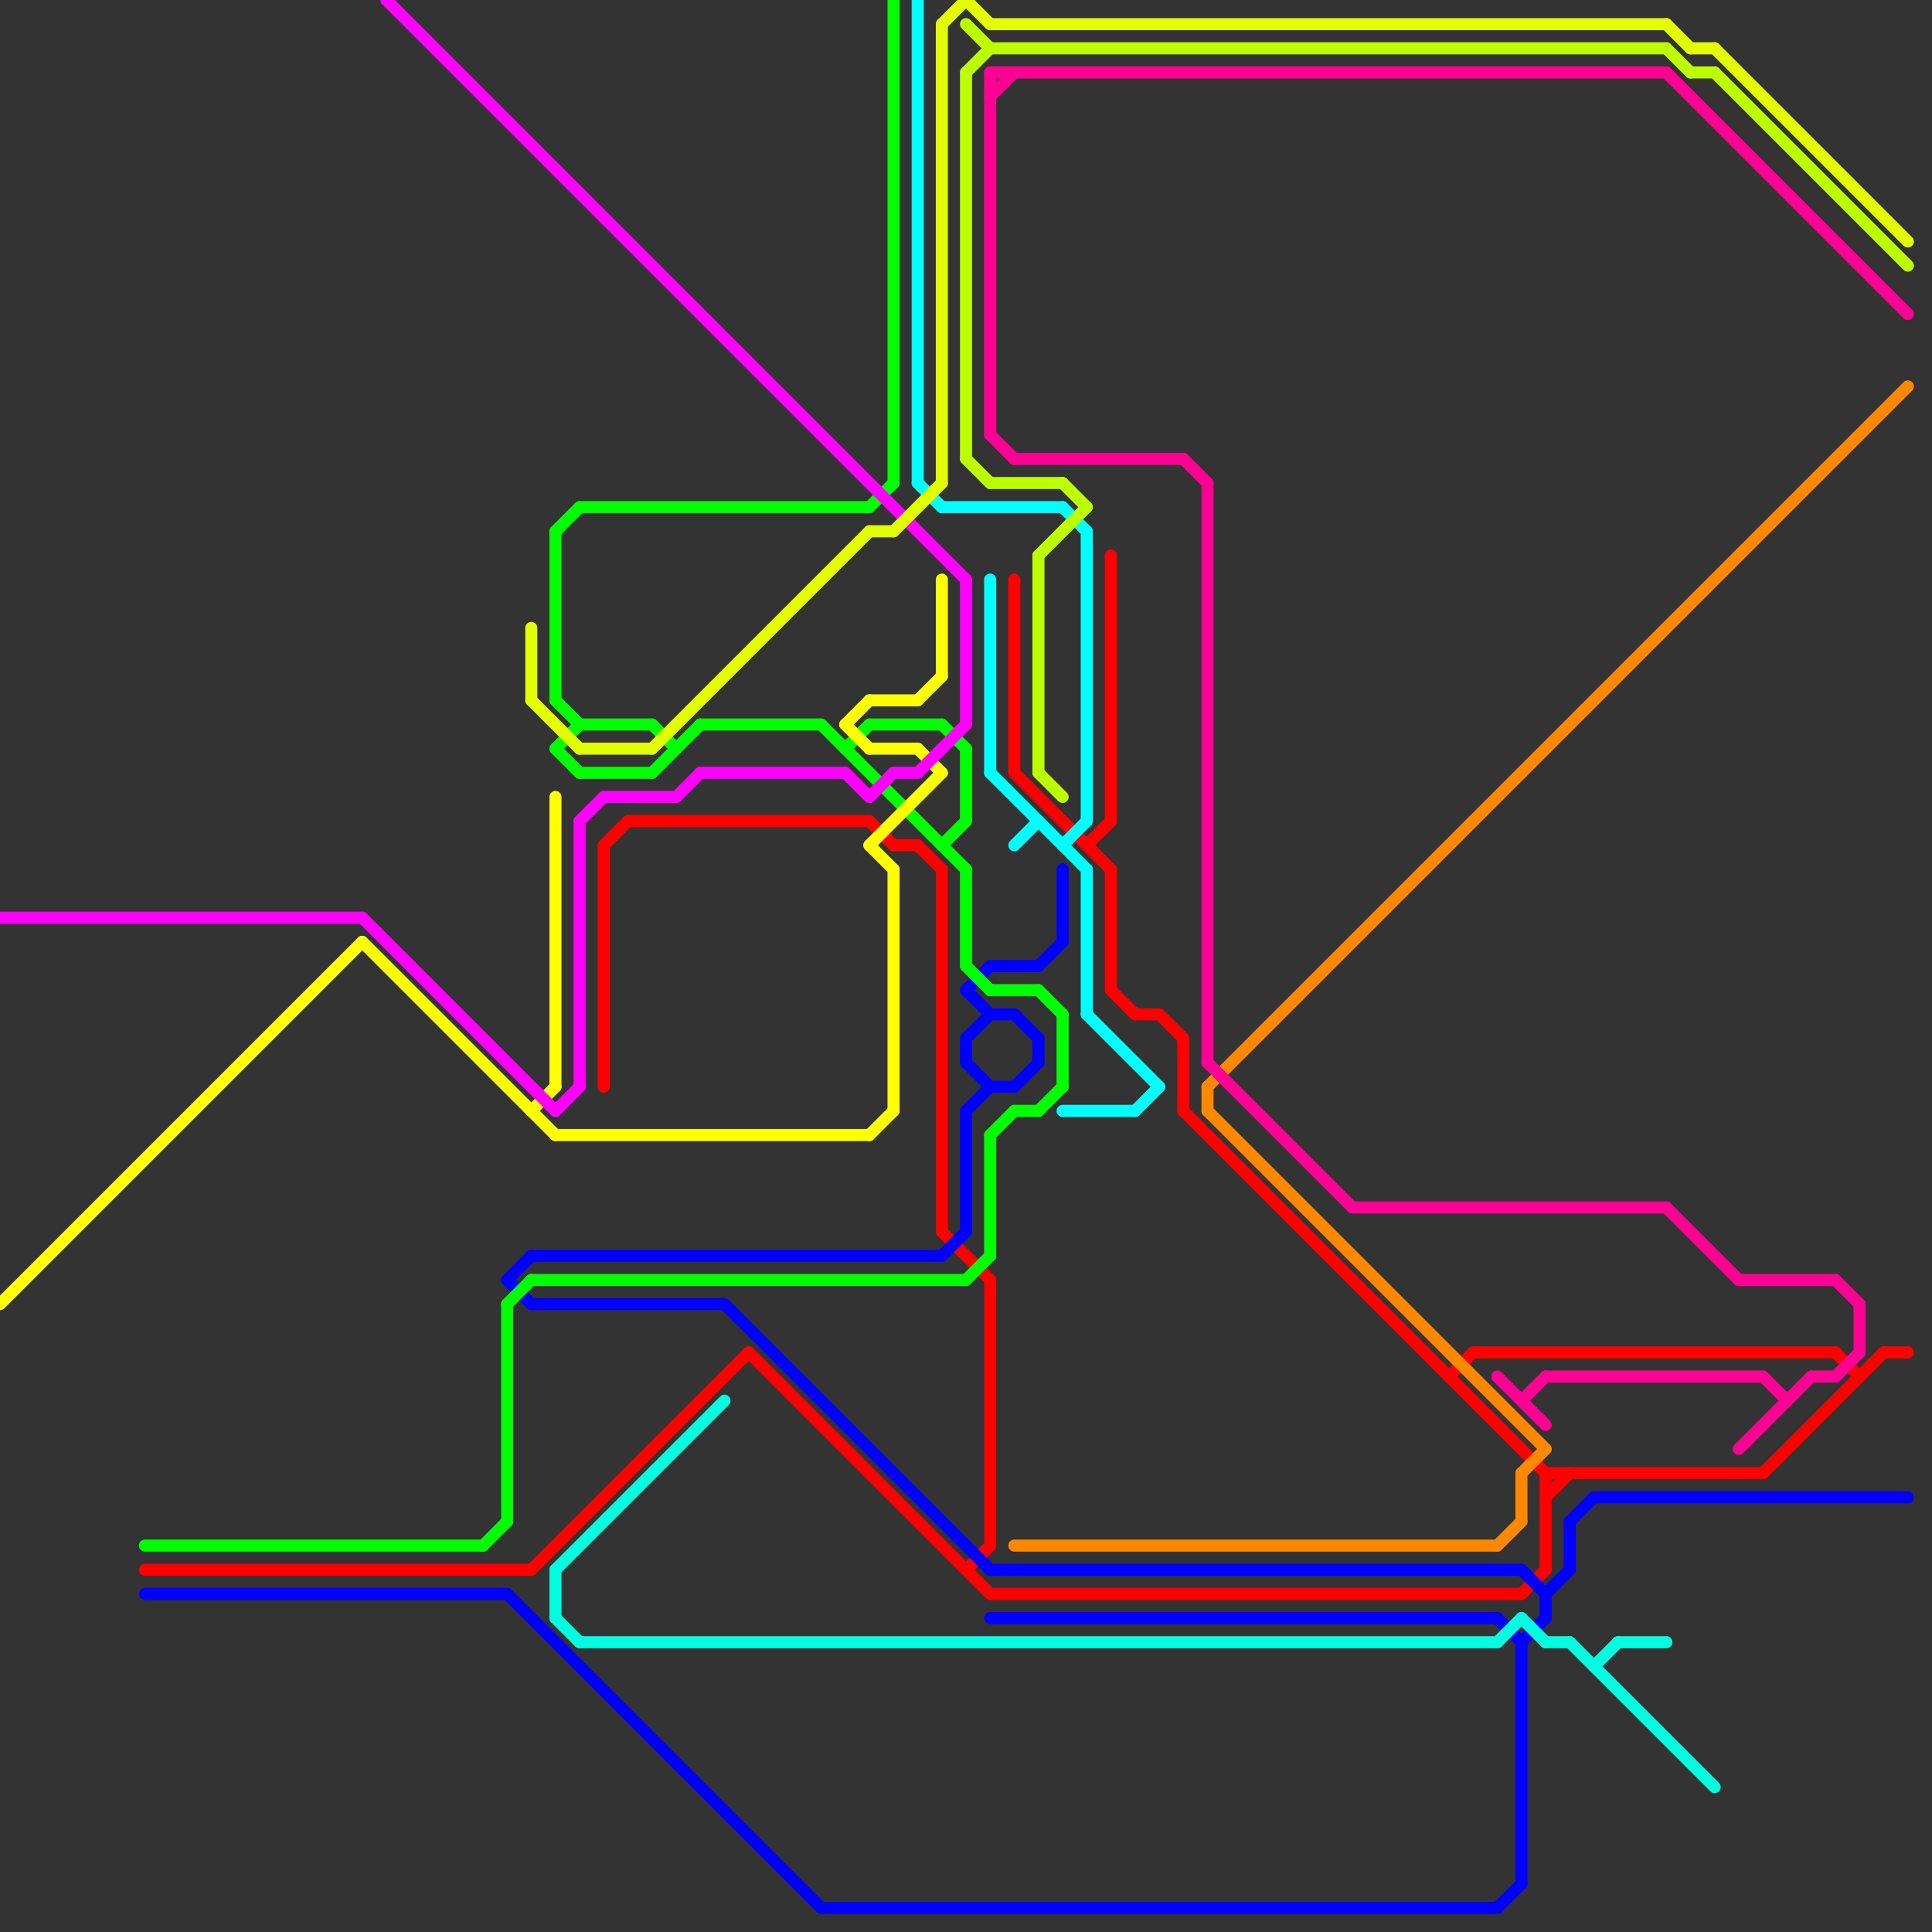 
<svg version="1.1" xmlns="http://www.w3.org/2000/svg" viewBox="0 0 80 80">
<rect x="0" y="0" width="80" height="80" fill="#333333" stroke="none"/>
<style>line { stroke-width: 0.5; fill: none; stroke-linecap: round; stroke-linejoin: round; } .c0 { stroke: #ff0000 } .c1 { stroke: #0000ff } .c2 { stroke: #00ff00 } .c3 { stroke: #ffff00 } .c4 { stroke: #00ffff } .c5 { stroke: #ff00ff } .c6 { stroke: #e1ff00 } .c7 { stroke: #bbff00 } .c8 { stroke: #ff8800 } .c9 { stroke: #ff0095 } .c10 { stroke: #00ffe1 }</style><line class="c0" x1="41" y1="66" x2="63" y2="66"/><line class="c0" x1="6" y1="65" x2="22" y2="65"/><line class="c0" x1="64" y1="62" x2="65" y2="61"/><line class="c0" x1="39" y1="51" x2="41" y2="53"/><line class="c0" x1="42" y1="24" x2="42" y2="32"/><line class="c0" x1="49" y1="43" x2="49" y2="46"/><line class="c0" x1="36" y1="34" x2="37" y2="35"/><line class="c0" x1="49" y1="46" x2="64" y2="61"/><line class="c0" x1="46" y1="23" x2="46" y2="34"/><line class="c0" x1="78" y1="56" x2="79" y2="56"/><line class="c0" x1="48" y1="42" x2="49" y2="43"/><line class="c0" x1="76" y1="56" x2="77" y2="57"/><line class="c0" x1="60" y1="57" x2="61" y2="56"/><line class="c0" x1="46" y1="41" x2="47" y2="42"/><line class="c0" x1="22" y1="65" x2="31" y2="56"/><line class="c0" x1="41" y1="53" x2="41" y2="64"/><line class="c0" x1="38" y1="35" x2="39" y2="36"/><line class="c0" x1="25" y1="35" x2="25" y2="45"/><line class="c0" x1="45" y1="35" x2="46" y2="34"/><line class="c0" x1="39" y1="36" x2="39" y2="51"/><line class="c0" x1="64" y1="61" x2="64" y2="65"/><line class="c0" x1="37" y1="35" x2="38" y2="35"/><line class="c0" x1="26" y1="34" x2="36" y2="34"/><line class="c0" x1="31" y1="56" x2="41" y2="66"/><line class="c0" x1="46" y1="36" x2="46" y2="41"/><line class="c0" x1="63" y1="66" x2="64" y2="65"/><line class="c0" x1="47" y1="42" x2="48" y2="42"/><line class="c0" x1="61" y1="56" x2="76" y2="56"/><line class="c0" x1="40" y1="65" x2="41" y2="64"/><line class="c0" x1="73" y1="61" x2="78" y2="56"/><line class="c0" x1="64" y1="61" x2="73" y2="61"/><line class="c0" x1="42" y1="32" x2="46" y2="36"/><line class="c0" x1="25" y1="35" x2="26" y2="34"/><line class="c1" x1="40" y1="41" x2="41" y2="40"/><line class="c1" x1="30" y1="54" x2="41" y2="65"/><line class="c1" x1="40" y1="43" x2="41" y2="42"/><line class="c1" x1="21" y1="66" x2="34" y2="79"/><line class="c1" x1="22" y1="52" x2="39" y2="52"/><line class="c1" x1="39" y1="52" x2="40" y2="51"/><line class="c1" x1="62" y1="67" x2="63" y2="68"/><line class="c1" x1="41" y1="45" x2="42" y2="45"/><line class="c1" x1="66" y1="62" x2="79" y2="62"/><line class="c1" x1="40" y1="44" x2="41" y2="45"/><line class="c1" x1="41" y1="67" x2="62" y2="67"/><line class="c1" x1="65" y1="63" x2="66" y2="62"/><line class="c1" x1="6" y1="66" x2="21" y2="66"/><line class="c1" x1="44" y1="36" x2="44" y2="39"/><line class="c1" x1="42" y1="45" x2="43" y2="44"/><line class="c1" x1="22" y1="54" x2="30" y2="54"/><line class="c1" x1="21" y1="53" x2="22" y2="52"/><line class="c1" x1="43" y1="43" x2="43" y2="44"/><line class="c1" x1="40" y1="41" x2="41" y2="42"/><line class="c1" x1="40" y1="46" x2="40" y2="51"/><line class="c1" x1="64" y1="66" x2="64" y2="67"/><line class="c1" x1="63" y1="65" x2="64" y2="66"/><line class="c1" x1="64" y1="66" x2="65" y2="65"/><line class="c1" x1="65" y1="63" x2="65" y2="65"/><line class="c1" x1="41" y1="65" x2="63" y2="65"/><line class="c1" x1="21" y1="53" x2="22" y2="54"/><line class="c1" x1="63" y1="68" x2="63" y2="78"/><line class="c1" x1="41" y1="42" x2="42" y2="42"/><line class="c1" x1="40" y1="43" x2="40" y2="44"/><line class="c1" x1="41" y1="40" x2="43" y2="40"/><line class="c1" x1="42" y1="42" x2="43" y2="43"/><line class="c1" x1="63" y1="68" x2="64" y2="67"/><line class="c1" x1="40" y1="46" x2="41" y2="45"/><line class="c1" x1="43" y1="40" x2="44" y2="39"/><line class="c1" x1="34" y1="79" x2="62" y2="79"/><line class="c1" x1="62" y1="79" x2="63" y2="78"/><line class="c2" x1="41" y1="47" x2="42" y2="46"/><line class="c2" x1="23" y1="29" x2="24" y2="30"/><line class="c2" x1="40" y1="31" x2="40" y2="34"/><line class="c2" x1="23" y1="31" x2="24" y2="32"/><line class="c2" x1="34" y1="30" x2="40" y2="36"/><line class="c2" x1="40" y1="53" x2="41" y2="52"/><line class="c2" x1="27" y1="32" x2="29" y2="30"/><line class="c2" x1="39" y1="35" x2="40" y2="34"/><line class="c2" x1="21" y1="54" x2="21" y2="63"/><line class="c2" x1="42" y1="46" x2="43" y2="46"/><line class="c2" x1="40" y1="36" x2="40" y2="40"/><line class="c2" x1="29" y1="30" x2="34" y2="30"/><line class="c2" x1="23" y1="22" x2="23" y2="29"/><line class="c2" x1="41" y1="41" x2="43" y2="41"/><line class="c2" x1="35" y1="31" x2="36" y2="30"/><line class="c2" x1="41" y1="47" x2="41" y2="52"/><line class="c2" x1="6" y1="64" x2="20" y2="64"/><line class="c2" x1="23" y1="22" x2="24" y2="21"/><line class="c2" x1="22" y1="53" x2="40" y2="53"/><line class="c2" x1="36" y1="21" x2="37" y2="20"/><line class="c2" x1="36" y1="30" x2="39" y2="30"/><line class="c2" x1="24" y1="21" x2="36" y2="21"/><line class="c2" x1="39" y1="30" x2="40" y2="31"/><line class="c2" x1="40" y1="40" x2="41" y2="41"/><line class="c2" x1="20" y1="64" x2="21" y2="63"/><line class="c2" x1="23" y1="31" x2="24" y2="30"/><line class="c2" x1="44" y1="42" x2="44" y2="45"/><line class="c2" x1="21" y1="54" x2="22" y2="53"/><line class="c2" x1="37" y1="0" x2="37" y2="20"/><line class="c2" x1="43" y1="46" x2="44" y2="45"/><line class="c2" x1="27" y1="30" x2="28" y2="31"/><line class="c2" x1="43" y1="41" x2="44" y2="42"/><line class="c2" x1="24" y1="30" x2="27" y2="30"/><line class="c2" x1="24" y1="32" x2="27" y2="32"/><line class="c3" x1="38" y1="29" x2="39" y2="28"/><line class="c3" x1="23" y1="47" x2="36" y2="47"/><line class="c3" x1="0" y1="54" x2="15" y2="39"/><line class="c3" x1="36" y1="29" x2="38" y2="29"/><line class="c3" x1="36" y1="31" x2="38" y2="31"/><line class="c3" x1="23" y1="33" x2="23" y2="45"/><line class="c3" x1="39" y1="24" x2="39" y2="28"/><line class="c3" x1="36" y1="35" x2="39" y2="32"/><line class="c3" x1="36" y1="47" x2="37" y2="46"/><line class="c3" x1="15" y1="39" x2="23" y2="47"/><line class="c3" x1="35" y1="30" x2="36" y2="29"/><line class="c3" x1="38" y1="31" x2="39" y2="32"/><line class="c3" x1="37" y1="36" x2="37" y2="46"/><line class="c3" x1="22" y1="46" x2="23" y2="45"/><line class="c3" x1="35" y1="30" x2="36" y2="31"/><line class="c3" x1="36" y1="35" x2="37" y2="36"/><line class="c4" x1="44" y1="46" x2="47" y2="46"/><line class="c4" x1="45" y1="42" x2="48" y2="45"/><line class="c4" x1="38" y1="20" x2="39" y2="21"/><line class="c4" x1="45" y1="22" x2="45" y2="34"/><line class="c4" x1="39" y1="21" x2="44" y2="21"/><line class="c4" x1="45" y1="36" x2="45" y2="42"/><line class="c4" x1="44" y1="35" x2="45" y2="34"/><line class="c4" x1="38" y1="0" x2="38" y2="20"/><line class="c4" x1="47" y1="46" x2="48" y2="45"/><line class="c4" x1="41" y1="24" x2="41" y2="32"/><line class="c4" x1="41" y1="32" x2="45" y2="36"/><line class="c4" x1="42" y1="35" x2="43" y2="34"/><line class="c4" x1="44" y1="21" x2="45" y2="22"/><line class="c5" x1="16" y1="0" x2="40" y2="24"/><line class="c5" x1="38" y1="32" x2="40" y2="30"/><line class="c5" x1="25" y1="33" x2="28" y2="33"/><line class="c5" x1="0" y1="38" x2="15" y2="38"/><line class="c5" x1="24" y1="34" x2="25" y2="33"/><line class="c5" x1="36" y1="33" x2="37" y2="32"/><line class="c5" x1="23" y1="46" x2="24" y2="45"/><line class="c5" x1="15" y1="38" x2="23" y2="46"/><line class="c5" x1="24" y1="34" x2="24" y2="45"/><line class="c5" x1="37" y1="32" x2="38" y2="32"/><line class="c5" x1="29" y1="32" x2="35" y2="32"/><line class="c5" x1="40" y1="24" x2="40" y2="30"/><line class="c5" x1="28" y1="33" x2="29" y2="32"/><line class="c5" x1="35" y1="32" x2="36" y2="33"/><line class="c6" x1="22" y1="26" x2="22" y2="29"/><line class="c6" x1="69" y1="1" x2="70" y2="2"/><line class="c6" x1="70" y1="2" x2="71" y2="2"/><line class="c6" x1="39" y1="1" x2="39" y2="20"/><line class="c6" x1="41" y1="1" x2="69" y2="1"/><line class="c6" x1="27" y1="31" x2="36" y2="22"/><line class="c6" x1="37" y1="22" x2="39" y2="20"/><line class="c6" x1="39" y1="1" x2="40" y2="0"/><line class="c6" x1="22" y1="29" x2="24" y2="31"/><line class="c6" x1="40" y1="0" x2="41" y2="1"/><line class="c6" x1="71" y1="2" x2="79" y2="10"/><line class="c6" x1="24" y1="31" x2="27" y2="31"/><line class="c6" x1="36" y1="22" x2="37" y2="22"/><line class="c7" x1="70" y1="3" x2="71" y2="3"/><line class="c7" x1="43" y1="23" x2="45" y2="21"/><line class="c7" x1="40" y1="3" x2="40" y2="19"/><line class="c7" x1="43" y1="32" x2="44" y2="33"/><line class="c7" x1="69" y1="2" x2="70" y2="3"/><line class="c7" x1="41" y1="20" x2="44" y2="20"/><line class="c7" x1="40" y1="1" x2="41" y2="2"/><line class="c7" x1="71" y1="3" x2="79" y2="11"/><line class="c7" x1="41" y1="2" x2="69" y2="2"/><line class="c7" x1="44" y1="20" x2="45" y2="21"/><line class="c7" x1="40" y1="19" x2="41" y2="20"/><line class="c7" x1="43" y1="23" x2="43" y2="32"/><line class="c7" x1="40" y1="3" x2="41" y2="2"/><line class="c8" x1="63" y1="61" x2="64" y2="60"/><line class="c8" x1="63" y1="61" x2="63" y2="63"/><line class="c8" x1="50" y1="46" x2="64" y2="60"/><line class="c8" x1="62" y1="64" x2="63" y2="63"/><line class="c8" x1="50" y1="45" x2="50" y2="46"/><line class="c8" x1="42" y1="64" x2="62" y2="64"/><line class="c8" x1="50" y1="45" x2="79" y2="16"/><line class="c9" x1="75" y1="57" x2="76" y2="57"/><line class="c9" x1="73" y1="57" x2="74" y2="58"/><line class="c9" x1="49" y1="19" x2="50" y2="20"/><line class="c9" x1="41" y1="18" x2="42" y2="19"/><line class="c9" x1="76" y1="57" x2="77" y2="56"/><line class="c9" x1="69" y1="3" x2="79" y2="13"/><line class="c9" x1="64" y1="57" x2="73" y2="57"/><line class="c9" x1="42" y1="19" x2="49" y2="19"/><line class="c9" x1="77" y1="54" x2="77" y2="56"/><line class="c9" x1="72" y1="60" x2="75" y2="57"/><line class="c9" x1="50" y1="44" x2="56" y2="50"/><line class="c9" x1="76" y1="53" x2="77" y2="54"/><line class="c9" x1="41" y1="4" x2="42" y2="3"/><line class="c9" x1="41" y1="3" x2="41" y2="18"/><line class="c9" x1="72" y1="53" x2="76" y2="53"/><line class="c9" x1="50" y1="20" x2="50" y2="44"/><line class="c9" x1="62" y1="57" x2="64" y2="59"/><line class="c9" x1="63" y1="58" x2="64" y2="57"/><line class="c9" x1="56" y1="50" x2="69" y2="50"/><line class="c9" x1="41" y1="3" x2="69" y2="3"/><line class="c9" x1="69" y1="50" x2="72" y2="53"/><line class="c10" x1="67" y1="68" x2="69" y2="68"/><line class="c10" x1="23" y1="65" x2="30" y2="58"/><line class="c10" x1="23" y1="65" x2="23" y2="67"/><line class="c10" x1="65" y1="68" x2="71" y2="74"/><line class="c10" x1="64" y1="68" x2="65" y2="68"/><line class="c10" x1="66" y1="69" x2="67" y2="68"/><line class="c10" x1="24" y1="68" x2="62" y2="68"/><line class="c10" x1="23" y1="67" x2="24" y2="68"/><line class="c10" x1="62" y1="68" x2="63" y2="67"/><line class="c10" x1="63" y1="67" x2="64" y2="68"/>


</svg>

